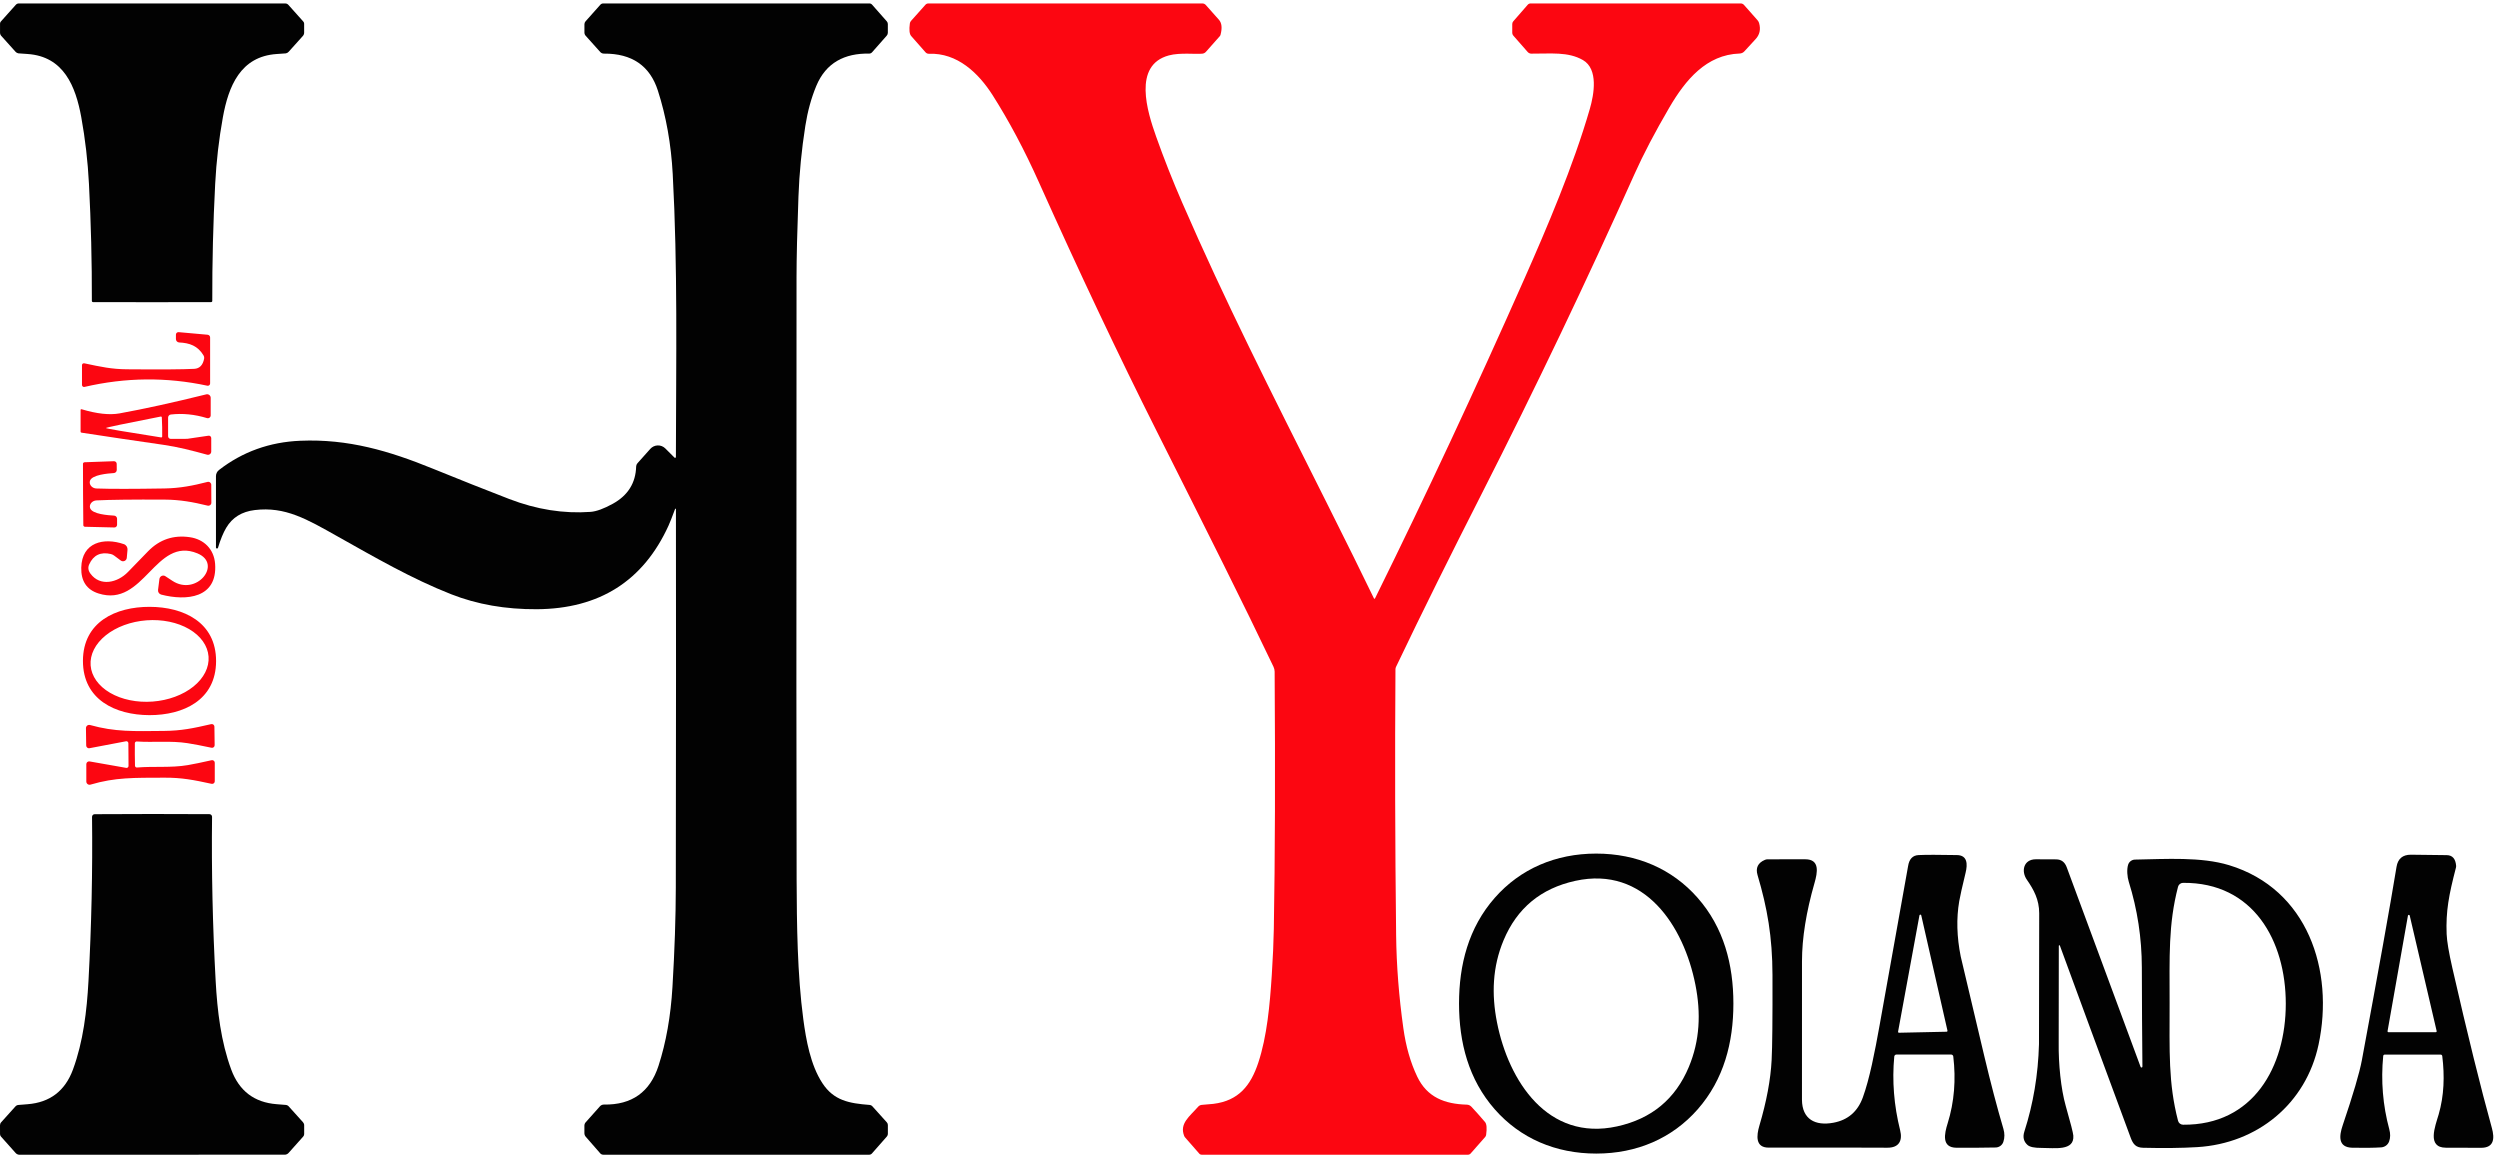 <svg xmlns="http://www.w3.org/2000/svg" width="250" height="116" viewBox="0 0 250 116" fill="none"><path d="M15.208 0.344C23.811 0.344 28.253 0.345 28.535 0.347C28.591 0.347 28.646 0.359 28.696 0.382C28.747 0.404 28.793 0.437 28.83 0.478L30.334 2.159C30.385 2.216 30.414 2.289 30.414 2.366V3.27C30.413 3.388 30.37 3.502 30.292 3.59L28.867 5.176C28.794 5.259 28.695 5.316 28.587 5.337C28.569 5.339 28.264 5.361 27.673 5.401C24.029 5.642 22.851 8.647 22.29 11.713C21.895 13.887 21.637 16.117 21.517 18.402C21.314 22.316 21.218 26.212 21.228 30.091C21.228 30.106 21.225 30.122 21.22 30.136C21.214 30.151 21.206 30.164 21.195 30.175C21.184 30.186 21.171 30.195 21.157 30.201C21.143 30.207 21.127 30.21 21.112 30.21C19.904 30.218 17.935 30.221 15.205 30.219C12.477 30.219 10.509 30.216 9.302 30.21C9.286 30.21 9.271 30.207 9.257 30.201C9.242 30.195 9.229 30.186 9.219 30.175C9.208 30.164 9.199 30.151 9.194 30.136C9.188 30.122 9.185 30.106 9.186 30.091C9.196 26.212 9.1 22.316 8.897 18.402C8.779 16.117 8.522 13.887 8.126 11.713C7.566 8.647 6.388 5.639 2.743 5.398C2.152 5.358 1.848 5.336 1.83 5.334C1.721 5.313 1.623 5.256 1.55 5.173L0.125 3.587C0.046 3.499 0.003 3.385 0.003 3.267V2.363C0.003 2.286 0.031 2.213 0.082 2.156L1.586 0.475C1.624 0.434 1.669 0.401 1.72 0.378C1.771 0.356 1.826 0.344 1.882 0.344C2.164 0.344 6.606 0.344 15.208 0.344Z" fill="#020202"></path><path d="M67.507 50.902C67.213 51.697 66.995 52.25 66.853 52.561C64.332 58.092 59.947 60.879 53.697 60.922C50.569 60.942 47.709 60.443 45.117 59.424C41.183 57.877 37.496 55.74 33.742 53.633C30.688 51.916 28.526 50.637 25.478 51.005C24.183 51.161 23.233 51.749 22.628 52.768C22.324 53.278 22.047 53.95 21.797 54.787C21.789 54.809 21.773 54.828 21.753 54.841C21.732 54.853 21.708 54.858 21.684 54.854C21.66 54.851 21.639 54.839 21.623 54.821C21.607 54.803 21.597 54.78 21.596 54.756V47.613C21.596 47.495 21.624 47.378 21.677 47.271C21.729 47.165 21.806 47.071 21.901 46.998C24.255 45.175 26.968 44.201 30.039 44.075C34.813 43.877 38.896 45.08 43.284 46.867C45.957 47.955 48.5 48.965 50.914 49.897C53.654 50.952 56.367 51.383 59.052 51.188C59.635 51.145 60.379 50.874 61.284 50.375C62.794 49.541 63.572 48.296 63.616 46.642C63.62 46.528 63.664 46.418 63.741 46.331L65.032 44.885C65.126 44.781 65.24 44.696 65.367 44.637C65.494 44.578 65.632 44.546 65.772 44.542C65.912 44.538 66.052 44.562 66.182 44.614C66.312 44.666 66.431 44.744 66.53 44.843L67.45 45.762C67.461 45.773 67.476 45.781 67.492 45.784C67.507 45.788 67.524 45.786 67.539 45.78C67.554 45.773 67.567 45.763 67.576 45.75C67.585 45.736 67.59 45.72 67.59 45.704C67.608 35.8 67.775 26.781 67.273 17.416C67.111 14.412 66.615 11.626 65.787 9.058C64.987 6.573 63.19 5.341 60.395 5.362C60.324 5.363 60.254 5.349 60.19 5.32C60.125 5.292 60.067 5.25 60.021 5.197L58.568 3.577C58.488 3.49 58.443 3.373 58.443 3.252V2.424C58.443 2.32 58.481 2.219 58.55 2.14L60.036 0.472C60.072 0.432 60.117 0.4 60.166 0.377C60.216 0.355 60.27 0.344 60.325 0.344H86.942C86.993 0.344 87.043 0.355 87.088 0.376C87.134 0.397 87.174 0.428 87.207 0.466L88.684 2.14C88.748 2.213 88.784 2.308 88.784 2.408V3.276C88.784 3.382 88.745 3.485 88.674 3.565L87.204 5.231C87.169 5.272 87.125 5.304 87.075 5.326C87.026 5.348 86.972 5.36 86.918 5.359C84.479 5.316 82.6 6.257 81.629 8.592C81.128 9.796 80.762 11.128 80.533 12.59C80.159 14.967 79.93 17.324 79.845 19.663C79.719 23.089 79.655 25.765 79.653 27.692C79.633 62.148 79.636 82.242 79.662 87.974C79.683 92.447 79.729 97.407 80.329 101.91C80.606 103.983 81.044 106.489 82.235 108.31C83.38 110.067 84.933 110.335 86.957 110.493C87.067 110.503 87.168 110.553 87.24 110.633L88.687 112.241C88.751 112.313 88.787 112.406 88.787 112.502V113.364C88.787 113.478 88.745 113.587 88.668 113.672L87.195 115.346C87.16 115.385 87.118 115.417 87.071 115.438C87.023 115.46 86.972 115.471 86.921 115.471H60.325C60.269 115.471 60.213 115.459 60.161 115.436C60.11 115.413 60.064 115.379 60.027 115.337L58.577 113.678C58.489 113.578 58.44 113.449 58.44 113.315V112.563C58.44 112.442 58.485 112.324 58.565 112.234L59.996 110.63C60.047 110.573 60.109 110.529 60.178 110.499C60.248 110.469 60.323 110.454 60.398 110.456C63.181 110.501 64.999 109.209 65.851 106.58C66.608 104.244 67.073 101.617 67.246 98.701C67.465 95.019 67.576 91.704 67.581 88.757C67.605 72.908 67.609 60.294 67.593 50.917C67.595 50.906 67.592 50.894 67.586 50.884C67.579 50.875 67.569 50.869 67.558 50.867C67.546 50.864 67.535 50.867 67.525 50.874C67.516 50.88 67.51 50.89 67.507 50.902Z" fill="#020202"></path><path d="M137.396 59.844C137.401 59.853 137.408 59.862 137.417 59.867C137.427 59.873 137.437 59.876 137.448 59.876C137.459 59.876 137.469 59.873 137.478 59.867C137.487 59.862 137.495 59.853 137.5 59.844C142.568 49.579 147.55 38.918 152.446 27.859C154.672 22.826 157.333 16.603 158.986 10.879C159.4 9.445 159.857 6.905 158.289 6.004C156.794 5.149 155.071 5.38 153.128 5.365C153.06 5.364 152.993 5.349 152.931 5.32C152.869 5.292 152.814 5.251 152.769 5.2L151.341 3.571C151.266 3.487 151.225 3.378 151.225 3.264V2.402C151.225 2.304 151.261 2.209 151.326 2.134L152.775 0.472C152.81 0.432 152.854 0.4 152.903 0.378C152.953 0.355 153.006 0.344 153.061 0.344H174.07C174.132 0.344 174.193 0.357 174.25 0.383C174.307 0.409 174.357 0.446 174.399 0.493L175.747 2.016C175.822 2.098 175.877 2.197 175.909 2.305C176.093 2.944 175.968 3.49 175.531 3.943C175.237 4.249 174.875 4.644 174.444 5.127C174.384 5.196 174.309 5.251 174.226 5.29C174.143 5.328 174.052 5.35 173.96 5.353C170.638 5.465 168.55 7.986 166.933 10.754C165.484 13.236 164.324 15.452 163.453 17.401C158.644 28.142 153.55 38.801 148.171 49.376C145.212 55.195 142.234 61.162 139.6 66.692C139.564 66.768 139.546 66.852 139.546 66.938C139.485 75.504 139.507 84.368 139.613 93.531C139.649 96.549 139.89 99.644 140.334 102.814C140.59 104.645 141.052 106.26 141.72 107.658C142.712 109.738 144.481 110.405 146.682 110.465C146.767 110.467 146.851 110.486 146.929 110.521C147.007 110.556 147.077 110.607 147.136 110.669C147.548 111.106 148.004 111.617 148.503 112.204C148.668 112.399 148.704 112.827 148.613 113.489C148.601 113.568 148.567 113.642 148.515 113.702L147.066 115.346C147.031 115.386 146.987 115.418 146.938 115.441C146.889 115.463 146.837 115.474 146.783 115.474H120.169C120.123 115.474 120.078 115.464 120.036 115.445C119.995 115.426 119.958 115.399 119.929 115.364L118.519 113.754C118.474 113.703 118.439 113.647 118.415 113.586C117.934 112.344 118.951 111.656 119.81 110.676C119.905 110.566 120.04 110.498 120.184 110.487C120.816 110.436 121.2 110.403 121.338 110.386C123.881 110.073 125.077 108.532 125.826 106.279C126.706 103.624 126.986 100.467 127.178 97.501C127.29 95.747 127.358 94.215 127.382 92.903C127.506 85.795 127.533 77.216 127.464 67.166C127.462 66.996 127.423 66.828 127.348 66.673C124.295 60.264 120.894 53.511 115.675 43.128C111.885 35.594 107.949 27.273 103.865 18.168C102.442 14.993 100.91 12.114 99.27 9.53C97.854 7.304 95.732 5.267 92.888 5.377C92.826 5.379 92.765 5.367 92.708 5.343C92.651 5.319 92.6 5.283 92.559 5.237C92.371 5.026 91.89 4.48 91.116 3.599C90.944 3.402 90.9 2.985 90.985 2.347C90.997 2.25 91.039 2.16 91.104 2.089L92.547 0.472C92.584 0.432 92.629 0.399 92.679 0.377C92.729 0.355 92.784 0.344 92.84 0.344H120.233C120.298 0.344 120.362 0.358 120.422 0.384C120.481 0.41 120.534 0.448 120.577 0.496C120.884 0.835 121.323 1.329 121.895 1.979C122.18 2.3 122.232 2.799 122.054 3.477C122.04 3.531 122.013 3.581 121.975 3.623L120.592 5.182C120.504 5.282 120.383 5.347 120.251 5.365C119.594 5.444 118.019 5.237 116.887 5.541C113.258 6.516 114.734 11.183 115.614 13.662C116.398 15.868 117.266 18.068 118.22 20.262C122.532 30.176 126.883 38.753 132.665 50.274C134.654 54.241 136.231 57.431 137.396 59.844Z" fill="#FC0611"></path><path d="M20.735 38.571C16.653 37.696 12.556 37.736 8.446 38.692C8.417 38.699 8.386 38.699 8.357 38.693C8.327 38.686 8.3 38.673 8.276 38.654C8.252 38.636 8.233 38.612 8.22 38.585C8.207 38.557 8.2 38.528 8.199 38.497V36.509C8.2 36.482 8.206 36.454 8.218 36.43C8.23 36.405 8.248 36.383 8.269 36.366C8.291 36.349 8.316 36.336 8.343 36.33C8.37 36.324 8.398 36.324 8.425 36.33C10.108 36.689 11.168 36.917 12.694 36.929C16.047 36.958 18.291 36.943 19.425 36.884C19.963 36.855 20.293 36.512 20.415 35.855C20.434 35.753 20.416 35.648 20.363 35.559C19.782 34.573 18.947 34.293 17.918 34.247C17.83 34.243 17.748 34.205 17.687 34.142C17.626 34.078 17.592 33.994 17.592 33.906V33.461C17.592 33.427 17.599 33.393 17.613 33.362C17.627 33.331 17.647 33.302 17.673 33.279C17.698 33.256 17.728 33.238 17.761 33.227C17.794 33.216 17.829 33.212 17.863 33.215L20.762 33.474C20.83 33.48 20.894 33.511 20.94 33.56C20.986 33.61 21.012 33.675 21.012 33.742V38.348C21.012 38.382 21.004 38.416 20.989 38.447C20.974 38.477 20.953 38.504 20.926 38.526C20.9 38.547 20.869 38.562 20.835 38.57C20.802 38.578 20.768 38.578 20.735 38.571Z" fill="#FC0611"></path><path d="M8.142 43.265C8.118 43.262 8.098 43.25 8.082 43.233C8.067 43.216 8.059 43.194 8.059 43.171V40.997C8.059 40.985 8.062 40.974 8.067 40.963C8.073 40.953 8.08 40.943 8.09 40.936C8.099 40.929 8.11 40.924 8.122 40.922C8.133 40.92 8.145 40.921 8.157 40.924C9.691 41.383 10.959 41.521 11.96 41.338C14.42 40.892 17.309 40.257 20.628 39.435C20.68 39.422 20.735 39.421 20.788 39.433C20.841 39.444 20.891 39.468 20.933 39.501C20.976 39.535 21.01 39.577 21.034 39.626C21.057 39.675 21.07 39.728 21.069 39.782V41.536C21.07 41.581 21.059 41.625 21.039 41.666C21.019 41.706 20.989 41.74 20.953 41.767C20.917 41.794 20.875 41.812 20.831 41.819C20.786 41.827 20.741 41.823 20.698 41.81C19.464 41.434 18.258 41.315 17.081 41.451C17.006 41.46 16.938 41.496 16.888 41.552C16.838 41.608 16.81 41.68 16.81 41.755V43.625C16.81 43.66 16.817 43.694 16.831 43.727C16.844 43.759 16.864 43.788 16.889 43.813C16.915 43.838 16.945 43.857 16.977 43.87C17.01 43.883 17.045 43.89 17.081 43.89L18.692 43.883C18.71 43.883 18.727 43.883 18.743 43.88L20.85 43.57C20.884 43.565 20.919 43.568 20.952 43.577C20.985 43.587 21.015 43.604 21.041 43.626C21.067 43.649 21.088 43.677 21.102 43.708C21.117 43.739 21.124 43.773 21.124 43.807V45.156C21.124 45.206 21.113 45.255 21.09 45.3C21.068 45.345 21.036 45.384 20.996 45.414C20.956 45.445 20.91 45.465 20.861 45.475C20.812 45.485 20.761 45.483 20.713 45.47C19.166 45.047 17.796 44.693 16.365 44.486C13.434 44.064 10.693 43.657 8.142 43.265ZM10.592 42.803C10.595 42.853 12.435 43.167 16.113 43.743C16.126 43.746 16.139 43.745 16.152 43.741C16.165 43.738 16.177 43.731 16.187 43.723C16.198 43.714 16.206 43.703 16.211 43.691C16.217 43.679 16.219 43.666 16.219 43.652C16.223 43.372 16.222 43.053 16.216 42.696C16.208 42.339 16.197 42.02 16.183 41.74C16.182 41.727 16.179 41.714 16.172 41.702C16.166 41.691 16.158 41.68 16.148 41.672C16.137 41.664 16.125 41.658 16.112 41.655C16.099 41.652 16.086 41.652 16.073 41.655C12.419 42.371 10.592 42.754 10.592 42.803Z" fill="#FC0611"></path><path d="M21.13 49.376C21.134 49.969 21.136 50.268 21.136 50.274C21.136 50.32 21.125 50.364 21.105 50.405C21.085 50.445 21.056 50.48 21.02 50.508C20.985 50.536 20.943 50.556 20.899 50.565C20.855 50.575 20.809 50.574 20.765 50.564C19.294 50.204 18.006 49.97 16.457 49.961C13.316 49.945 11.045 49.971 9.643 50.04C9.541 50.045 9.441 50.071 9.35 50.115C9.26 50.159 9.181 50.22 9.12 50.294C9.059 50.368 9.017 50.453 8.998 50.542C8.979 50.631 8.982 50.722 9.009 50.807C9.207 51.425 10.845 51.529 11.412 51.562C11.491 51.567 11.567 51.602 11.621 51.66C11.676 51.717 11.707 51.794 11.707 51.873V52.482C11.707 52.517 11.7 52.552 11.686 52.585C11.672 52.617 11.652 52.647 11.627 52.671C11.602 52.696 11.572 52.715 11.539 52.728C11.506 52.741 11.471 52.748 11.436 52.747L8.495 52.677C8.456 52.675 8.419 52.661 8.389 52.636C8.36 52.611 8.34 52.577 8.333 52.54C8.327 52.513 8.318 51.484 8.306 49.452C8.294 47.42 8.291 46.391 8.297 46.365C8.303 46.327 8.322 46.293 8.351 46.268C8.38 46.242 8.416 46.227 8.455 46.225L11.396 46.121C11.432 46.12 11.467 46.126 11.5 46.139C11.533 46.151 11.563 46.17 11.588 46.195C11.614 46.219 11.634 46.248 11.648 46.281C11.662 46.313 11.67 46.348 11.67 46.383L11.676 46.992C11.677 47.071 11.648 47.147 11.594 47.206C11.541 47.264 11.466 47.3 11.387 47.306C10.821 47.345 9.183 47.467 8.994 48.088C8.968 48.174 8.965 48.265 8.985 48.354C9.005 48.443 9.048 48.527 9.11 48.601C9.172 48.674 9.251 48.735 9.343 48.778C9.434 48.821 9.534 48.846 9.636 48.849C11.039 48.9 13.31 48.899 16.451 48.846C18 48.819 19.285 48.569 20.75 48.192C20.794 48.18 20.84 48.179 20.884 48.188C20.928 48.196 20.971 48.215 21.007 48.242C21.043 48.27 21.073 48.305 21.094 48.345C21.114 48.385 21.126 48.43 21.127 48.475C21.127 48.483 21.128 48.783 21.13 49.376Z" fill="#FC0611"></path><path d="M15.942 57.895C15.951 57.827 15.979 57.761 16.021 57.707C16.064 57.652 16.121 57.61 16.185 57.584C16.25 57.559 16.32 57.551 16.389 57.562C16.457 57.573 16.522 57.602 16.575 57.646C16.626 57.678 16.845 57.822 17.233 58.078C19.641 59.673 22.293 56.394 19.745 55.338C15.516 53.587 14.417 60.809 9.844 59.345C8.666 58.967 8.094 58.108 8.126 56.769C8.184 54.22 10.379 53.724 12.389 54.415C12.503 54.455 12.6 54.532 12.666 54.633C12.731 54.735 12.761 54.855 12.751 54.975L12.678 55.785C12.672 55.852 12.648 55.915 12.609 55.97C12.57 56.024 12.517 56.067 12.456 56.094C12.395 56.121 12.328 56.132 12.262 56.125C12.195 56.117 12.132 56.093 12.078 56.053L11.409 55.554C11.312 55.482 11.201 55.43 11.083 55.402C10.06 55.164 9.338 55.511 8.918 56.443C8.778 56.752 8.819 57.058 9.043 57.362C10.008 58.681 11.749 58.285 12.803 57.192C13.54 56.427 14.214 55.733 14.825 55.109C15.974 53.942 17.362 53.48 18.99 53.721C20.381 53.925 21.401 54.899 21.511 56.385C21.761 59.829 18.631 60.112 16.122 59.46C16.02 59.433 15.932 59.37 15.874 59.283C15.816 59.197 15.791 59.092 15.805 58.988L15.942 57.895Z" fill="#FC0611"></path><path d="M14.968 60.684C18.354 60.693 21.62 62.219 21.608 66.119C21.596 70.016 18.323 71.523 14.937 71.514C11.549 71.502 8.285 69.977 8.294 66.079C8.306 62.182 11.579 60.675 14.968 60.684ZM20.855 65.651C20.774 64.574 20.075 63.587 18.912 62.909C17.749 62.23 16.217 61.915 14.653 62.032C13.089 62.15 11.622 62.691 10.573 63.536C9.525 64.381 8.981 65.461 9.062 66.538C9.143 67.615 9.842 68.602 11.005 69.281C12.168 69.959 13.7 70.275 15.264 70.157C16.828 70.04 18.295 69.499 19.344 68.654C20.392 67.809 20.936 66.729 20.855 65.651Z" fill="#FC0611"></path><path d="M13.482 75.451C13.486 76.123 13.492 76.502 13.5 76.587C13.505 76.635 13.528 76.679 13.565 76.71C13.601 76.741 13.648 76.755 13.695 76.751C15.348 76.614 17.117 76.794 18.765 76.514C19.361 76.412 20.16 76.248 21.161 76.021C21.199 76.012 21.238 76.012 21.276 76.021C21.314 76.03 21.349 76.047 21.38 76.072C21.41 76.096 21.435 76.127 21.452 76.163C21.469 76.198 21.477 76.237 21.477 76.276V78.128C21.477 78.167 21.469 78.205 21.452 78.24C21.435 78.275 21.41 78.306 21.38 78.331C21.35 78.356 21.314 78.373 21.276 78.382C21.238 78.391 21.199 78.391 21.161 78.383C19.34 77.987 18.171 77.759 16.435 77.768C13.385 77.781 11.543 77.726 9.046 78.463C8.998 78.477 8.947 78.48 8.897 78.471C8.848 78.462 8.801 78.441 8.761 78.411C8.721 78.381 8.688 78.342 8.666 78.297C8.643 78.252 8.632 78.202 8.632 78.152V76.413C8.632 76.373 8.641 76.333 8.658 76.297C8.676 76.26 8.701 76.228 8.732 76.202C8.763 76.176 8.799 76.158 8.838 76.147C8.877 76.137 8.918 76.135 8.958 76.142L12.623 76.788C12.652 76.793 12.681 76.791 12.708 76.784C12.736 76.776 12.762 76.763 12.783 76.744C12.805 76.726 12.823 76.702 12.835 76.676C12.846 76.65 12.852 76.622 12.852 76.593C12.85 76.325 12.848 75.945 12.846 75.454C12.842 74.963 12.839 74.584 12.837 74.316C12.836 74.287 12.83 74.259 12.817 74.234C12.805 74.208 12.787 74.185 12.765 74.167C12.743 74.149 12.717 74.136 12.69 74.129C12.662 74.122 12.633 74.121 12.605 74.127L8.948 74.821C8.909 74.829 8.868 74.827 8.829 74.818C8.79 74.808 8.754 74.79 8.723 74.765C8.691 74.739 8.666 74.708 8.648 74.672C8.63 74.636 8.621 74.596 8.62 74.556L8.595 72.818C8.594 72.767 8.605 72.718 8.627 72.673C8.649 72.627 8.68 72.588 8.72 72.557C8.76 72.526 8.806 72.505 8.855 72.496C8.904 72.486 8.955 72.488 9.003 72.501C11.512 73.201 13.351 73.122 16.402 73.092C18.137 73.076 19.303 72.833 21.118 72.413C21.156 72.403 21.196 72.403 21.234 72.411C21.272 72.419 21.308 72.436 21.339 72.46C21.37 72.484 21.395 72.515 21.413 72.55C21.431 72.585 21.44 72.623 21.441 72.662L21.465 74.513C21.466 74.553 21.458 74.592 21.442 74.628C21.425 74.664 21.401 74.696 21.371 74.721C21.341 74.746 21.305 74.764 21.267 74.774C21.23 74.783 21.19 74.784 21.152 74.775C20.149 74.562 19.348 74.409 18.749 74.316C17.099 74.057 15.333 74.261 13.677 74.148C13.63 74.145 13.583 74.161 13.547 74.192C13.511 74.223 13.489 74.268 13.485 74.316C13.477 74.401 13.476 74.779 13.482 75.451Z" fill="#FC0611"></path><path d="M15.205 81.4C18.006 81.4 19.92 81.406 20.945 81.416C21.014 81.416 21.081 81.445 21.13 81.495C21.179 81.545 21.206 81.613 21.206 81.684C21.143 87.103 21.263 92.575 21.566 98.098C21.73 101.088 22.089 104.151 23.119 106.946C23.908 109.089 25.425 110.247 27.67 110.42C28.227 110.462 28.53 110.487 28.581 110.493C28.692 110.503 28.796 110.554 28.87 110.636L30.301 112.225C30.375 112.307 30.417 112.413 30.417 112.521V113.41C30.417 113.498 30.384 113.584 30.325 113.65L28.861 115.291C28.773 115.391 28.649 115.454 28.514 115.468C28.512 115.47 24.077 115.471 15.208 115.471C6.342 115.473 1.908 115.474 1.906 115.474C1.77 115.459 1.647 115.395 1.559 115.294L0.094 113.653C0.036 113.587 0.003 113.501 0.003 113.413L0 112.524C0 112.416 0.041 112.31 0.116 112.228L1.547 110.639C1.621 110.557 1.724 110.506 1.836 110.496C1.887 110.49 2.19 110.465 2.746 110.423C4.991 110.25 6.509 109.092 7.298 106.949C8.327 104.154 8.684 101.091 8.848 98.101C9.148 92.578 9.267 87.106 9.204 81.687C9.204 81.616 9.232 81.548 9.281 81.498C9.33 81.448 9.396 81.419 9.466 81.419C10.491 81.409 12.404 81.403 15.205 81.4Z" fill="#020202"></path><path d="M159.619 85.359C163.672 85.359 167.207 86.878 169.758 89.776C172.392 92.769 173.339 96.475 173.339 100.357C173.339 104.236 172.395 107.941 169.764 110.937C167.213 113.839 163.678 115.358 159.625 115.358C155.573 115.358 152.035 113.842 149.483 110.94C146.85 107.947 145.906 104.242 145.903 100.363C145.903 96.481 146.847 92.775 149.477 89.783C152.029 86.881 155.567 85.359 159.619 85.359ZM149.7 102.242C150.86 108.109 154.775 114.159 161.708 112.639C165.148 111.886 167.54 109.907 168.881 106.702C169.993 104.047 170.102 101.307 169.542 98.481C168.385 92.614 164.47 86.564 157.534 88.084C154.093 88.837 151.702 90.816 150.36 94.021C149.249 96.676 149.142 99.419 149.7 102.242Z" fill="#020202"></path><path d="M189.427 105.652C189.198 108.079 189.394 110.54 190.015 113.032C190.271 114.061 189.908 114.78 188.736 114.771C187.132 114.758 183.174 114.755 176.862 114.762C175.519 114.762 175.644 113.562 175.939 112.563C176.654 110.152 177.062 107.968 177.163 106.011C177.232 104.722 177.26 101.882 177.248 97.492C177.239 93.692 176.731 90.79 175.756 87.511C175.543 86.791 175.789 86.282 176.493 85.986C176.576 85.95 176.665 85.931 176.755 85.931C177.238 85.931 178.495 85.93 180.524 85.928C182.007 85.925 181.751 87.252 181.453 88.291C180.619 91.195 180.201 93.806 180.199 96.122C180.191 104.235 180.189 108.851 180.196 109.969C180.208 111.933 181.529 112.609 183.335 112.274C184.784 112.008 185.767 111.163 186.285 109.738C186.958 107.893 187.485 105.174 187.957 102.546C189.81 92.222 190.761 86.908 190.81 86.604C190.921 85.9 191.271 85.534 191.86 85.508C192.591 85.473 193.871 85.473 195.702 85.508C196.75 85.526 196.768 86.415 196.561 87.268C196.222 88.666 196.009 89.619 195.922 90.127C195.629 91.844 195.679 93.683 196.071 95.644C196.107 95.835 196.889 99.137 198.415 105.551C199.069 108.306 199.711 110.753 200.343 112.892C200.474 113.343 200.472 113.773 200.336 114.183C200.283 114.345 200.18 114.487 200.042 114.588C199.904 114.689 199.738 114.746 199.566 114.749C197.963 114.778 196.654 114.786 195.641 114.774C194.14 114.759 194.436 113.385 194.765 112.335C195.434 110.188 195.602 107.954 195.328 105.646C195.322 105.593 195.297 105.545 195.257 105.509C195.217 105.474 195.165 105.454 195.112 105.454H189.646C189.592 105.454 189.539 105.474 189.498 105.51C189.458 105.547 189.433 105.597 189.427 105.652ZM189.808 103.164C189.805 103.178 189.805 103.192 189.809 103.205C189.812 103.218 189.818 103.23 189.827 103.241C189.836 103.251 189.847 103.26 189.859 103.266C189.872 103.271 189.885 103.274 189.899 103.274L194.658 103.173C194.672 103.173 194.685 103.17 194.698 103.164C194.71 103.158 194.721 103.149 194.729 103.138C194.738 103.128 194.744 103.115 194.747 103.101C194.75 103.088 194.75 103.074 194.746 103.061L192.125 91.533C192.121 91.512 192.109 91.494 192.093 91.48C192.076 91.467 192.055 91.46 192.034 91.46C192.012 91.46 191.992 91.468 191.976 91.482C191.959 91.496 191.949 91.515 191.945 91.536L189.808 103.164Z" fill="#020202"></path><path d="M244.226 105.606C244.221 105.565 244.201 105.528 244.171 105.501C244.141 105.474 244.102 105.46 244.062 105.46H238.471C238.434 105.46 238.398 105.473 238.37 105.498C238.342 105.523 238.325 105.557 238.322 105.594C238.081 108.089 238.283 110.532 238.928 112.926C239.05 113.378 239.044 113.786 238.91 114.15C238.849 114.313 238.742 114.455 238.602 114.559C238.461 114.663 238.294 114.725 238.118 114.737C237.396 114.784 236.436 114.796 235.238 114.774C233.786 114.743 233.907 113.601 234.27 112.53C235.313 109.451 235.951 107.284 236.185 106.029C237.847 97.09 239.003 90.641 239.653 86.683C239.787 85.871 240.266 85.467 241.09 85.471C242.521 85.479 243.72 85.494 244.686 85.514C245.244 85.526 245.553 85.876 245.611 86.564C245.617 86.637 245.61 86.71 245.59 86.781C244.881 89.512 244.576 91.125 244.664 93.403C244.693 94.121 244.884 95.255 245.237 96.804C246.733 103.354 248.049 108.685 249.186 112.798C249.481 113.86 249.399 114.78 248.111 114.78C245.903 114.774 244.731 114.771 244.597 114.771C242.655 114.768 243.52 112.63 243.864 111.452C244.415 109.552 244.47 107.597 244.226 105.606ZM243.577 103.219C243.591 103.219 243.605 103.216 243.617 103.21C243.63 103.204 243.64 103.195 243.649 103.184C243.657 103.173 243.663 103.161 243.666 103.147C243.669 103.134 243.669 103.12 243.666 103.106L240.971 91.552C240.966 91.532 240.954 91.515 240.938 91.503C240.922 91.491 240.902 91.485 240.882 91.485C240.862 91.486 240.842 91.493 240.826 91.505C240.811 91.518 240.799 91.535 240.795 91.555L238.755 103.112C238.752 103.126 238.753 103.139 238.757 103.152C238.76 103.165 238.767 103.177 238.775 103.187C238.784 103.197 238.795 103.205 238.807 103.211C238.819 103.216 238.833 103.219 238.846 103.219H243.577Z" fill="#020202"></path><path d="M205.988 94.56C205.983 94.548 205.975 94.537 205.964 94.531C205.952 94.524 205.939 94.522 205.927 94.524C205.914 94.526 205.902 94.533 205.894 94.543C205.885 94.553 205.881 94.565 205.881 94.578C205.873 100.986 205.869 104.218 205.869 104.273C205.841 106.395 206.091 108.885 206.569 110.575C207.058 112.294 207.313 113.29 207.333 113.562C207.446 115.136 205.449 114.783 204.155 114.792C203.442 114.796 202.974 114.698 202.751 114.497C202.365 114.152 202.26 113.707 202.434 113.163C203.325 110.392 203.814 107.478 203.899 104.419C203.909 104.074 203.916 99.71 203.92 91.326C203.92 89.972 203.384 88.976 202.69 87.977C202.096 87.131 202.343 85.937 203.573 85.928C204.426 85.922 205.113 85.925 205.634 85.937C206.134 85.947 206.479 86.208 206.67 86.72C207.573 89.135 210.035 95.788 214.056 106.678C214.061 106.702 214.075 106.723 214.096 106.737C214.116 106.751 214.141 106.756 214.165 106.752C214.19 106.748 214.211 106.734 214.225 106.714C214.24 106.694 214.246 106.669 214.242 106.644C214.211 103.73 214.192 100.431 214.184 96.749C214.178 93.798 213.741 90.938 212.875 88.169C212.729 87.703 212.659 86.957 212.814 86.467C212.861 86.321 212.952 86.194 213.076 86.103C213.199 86.012 213.348 85.961 213.502 85.959C216.62 85.904 220.112 85.669 222.901 86.516C230.778 88.909 233.436 97.054 231.856 104.461C230.598 110.371 225.751 114.348 219.719 114.713C218.173 114.806 216.369 114.828 214.309 114.777C213.599 114.759 213.313 114.436 213.067 113.769C209.973 105.408 207.613 99.005 205.988 94.56ZM216.961 100.378C216.961 105.11 216.821 108.292 217.804 112.079C217.833 112.19 217.897 112.289 217.987 112.36C218.078 112.431 218.189 112.47 218.303 112.472C225.34 112.533 228.576 106.675 228.579 100.378C228.579 94.079 225.34 88.224 218.303 88.285C218.189 88.286 218.078 88.325 217.988 88.396C217.898 88.466 217.833 88.564 217.804 88.674C216.821 92.462 216.961 95.644 216.961 100.378Z" fill="#020202"></path></svg>